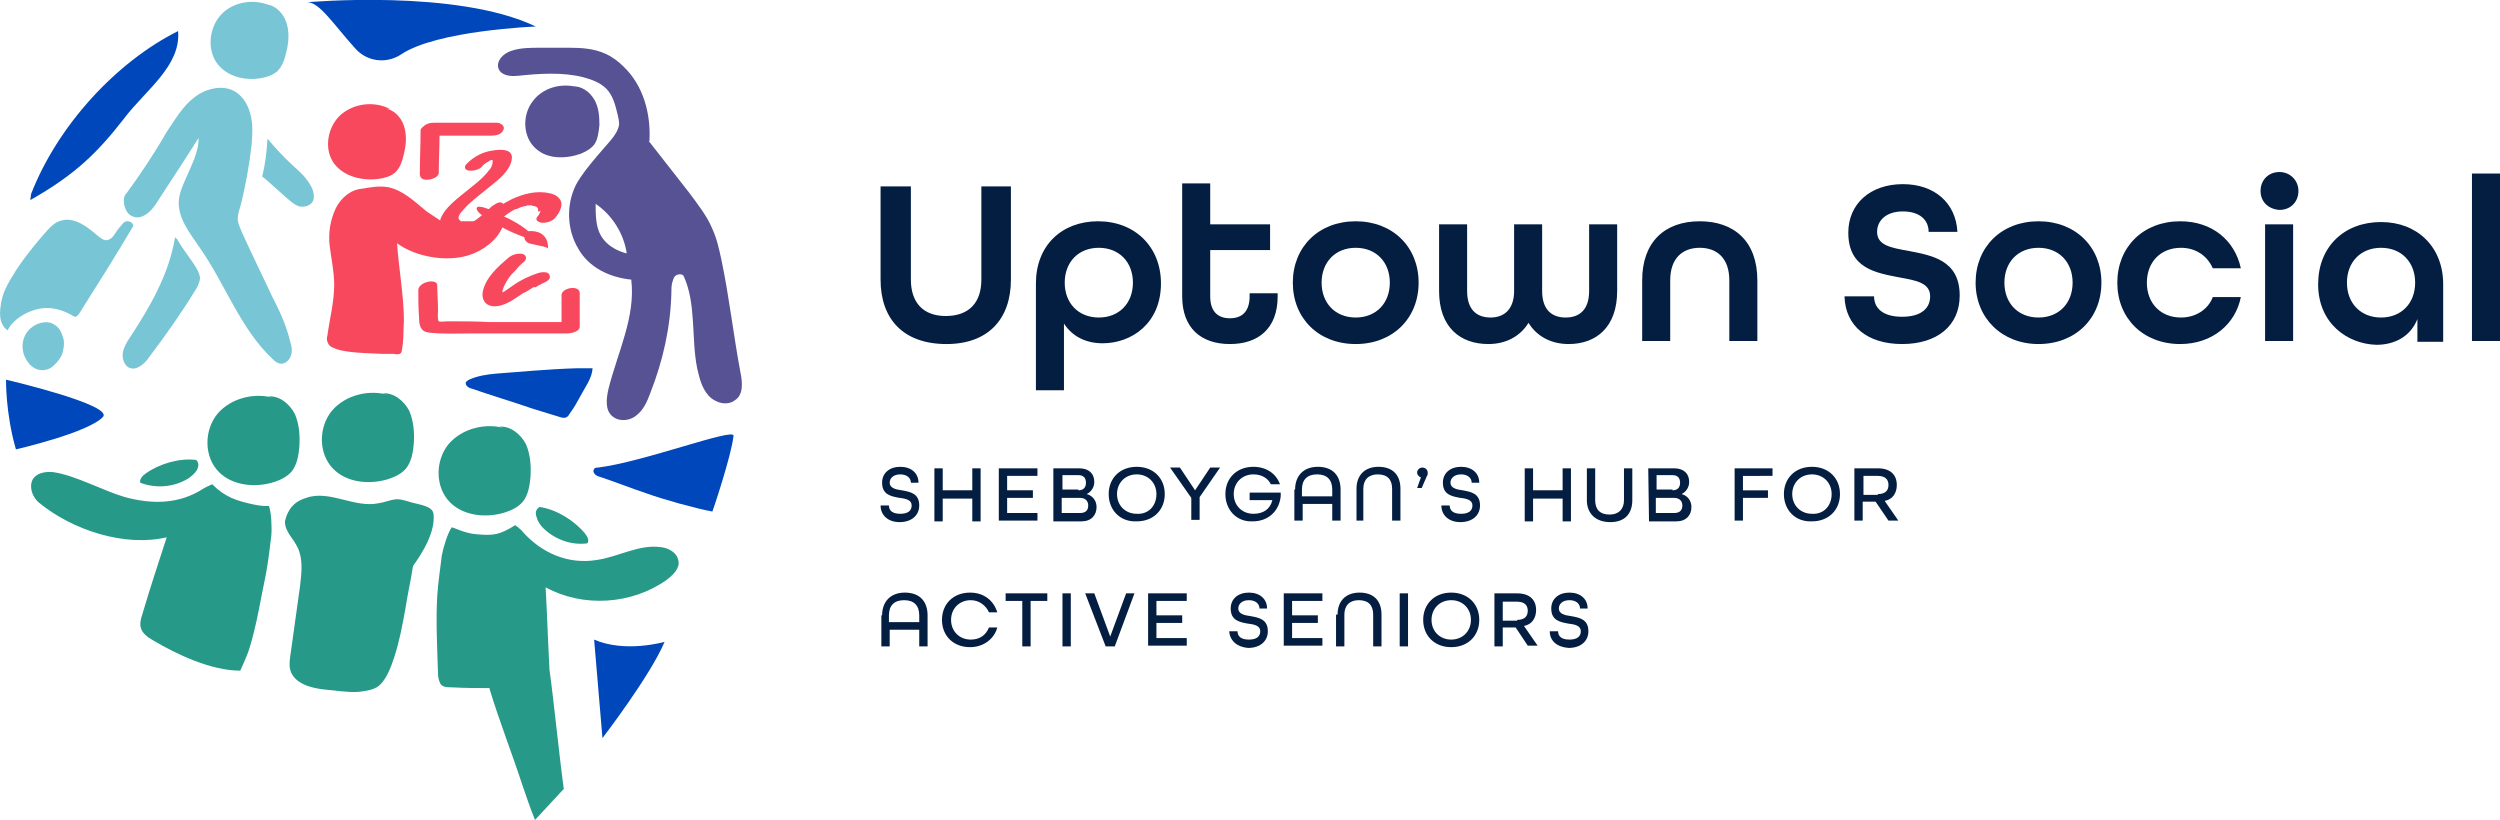 <svg version="1.1" id="Layer_1" xmlns="http://www.w3.org/2000/svg" x="0" y="0" viewBox="0 0 329.9 108.2" xml:space="preserve"><style>.st1{fill:#77c5d5}.st2{fill:#565294}.st3{fill:#f8485e}.st4{fill:#279989}</style><path d="M116.2 36.9V24.6h4v12.3c0 3 1.6 4.8 4.6 4.8 3.1 0 4.7-1.8 4.7-4.8V24.6h3.9v12.3c0 5.2-3 8.5-8.5 8.5-5.7 0-8.7-3.3-8.7-8.5zm20.5.5c0-5 3.4-8.2 8.2-8.2 4.9 0 8.3 3.4 8.3 8.2 0 5.3-3.9 7.9-7.7 7.9-2.2 0-4-.9-5.1-2.6v8.8h-3.7V37.4zm12.8-.1c0-2.7-1.8-4.6-4.5-4.6s-4.5 1.9-4.5 4.6 1.8 4.6 4.5 4.6 4.5-1.9 4.5-4.6zm6.5 1.8V24.2h3.7v5.4h7.9V33h-7.9v6.1c0 2.1 1.1 2.9 2.6 2.9s2.6-.8 2.6-2.9v-.4h3.7v.4c0 4.3-2.6 6.3-6.3 6.3-3.8 0-6.3-2.1-6.3-6.3zm14.6-1.8c0-4.7 3.4-8.1 8.3-8.1s8.3 3.4 8.3 8.1-3.4 8.1-8.3 8.1-8.3-3.4-8.3-8.1zm12.8 0c0-2.7-1.8-4.6-4.5-4.6s-4.5 1.9-4.5 4.6 1.8 4.6 4.5 4.6 4.5-1.9 4.5-4.6zm6.5 1.1v-8.8h3.7v8.8c0 2.5 1.3 3.5 3.1 3.5s3.1-1.1 3.1-3.5v-8.8h3.7v8.8c0 2.5 1.3 3.5 3.1 3.5s3.1-1 3.1-3.5v-8.8h3.7v8.8c0 4.8-2.8 7-6.4 7-2.3 0-4.2-1-5.3-2.8-1.1 1.8-3 2.8-5.3 2.8-3.7 0-6.5-2.2-6.5-7zm26.8-1.4c0-5.1 3-7.8 7.6-7.8 4.5 0 7.6 2.6 7.6 7.8v8h-3.7v-8c0-2.9-1.6-4.3-3.9-4.3s-3.9 1.4-3.9 4.3v8h-3.7v-8zm26.7 2.1h3.9c0 1.6 1.2 2.7 3.7 2.7s3.7-1.1 3.7-2.7c0-1.8-1.9-2.1-4.1-2.5-3.1-.6-6.7-1.2-6.7-5.9 0-3.8 2.9-6.4 7.2-6.4 4.2 0 7 2.5 7.2 6.3h-3.8c0-1.6-1.2-2.7-3.4-2.7s-3.4 1.2-3.4 2.7c0 1.8 1.9 2.1 4.1 2.5 3.1.6 6.8 1.2 6.8 5.9 0 4-3 6.4-7.6 6.4s-7.5-2.4-7.6-6.3zm17.3-1.8c0-4.7 3.4-8.1 8.3-8.1s8.3 3.4 8.3 8.1-3.4 8.1-8.3 8.1c-4.8 0-8.3-3.4-8.3-8.1zm12.8 0c0-2.7-1.8-4.6-4.5-4.6s-4.5 1.9-4.5 4.6 1.8 4.6 4.5 4.6 4.5-1.9 4.5-4.6zm5.9 0c0-4.7 3.4-8.1 8.3-8.1 4.2 0 7.2 2.5 8 6.2H292c-.7-1.6-2.2-2.7-4.2-2.7-2.7 0-4.5 1.9-4.5 4.6s1.8 4.6 4.5 4.6c2 0 3.6-1.1 4.2-2.7h3.7c-.7 3.6-3.8 6.2-8 6.2-4.9 0-8.3-3.4-8.3-8.1zm18.9-12.1c0-1.4 1-2.5 2.5-2.5 1.4 0 2.5 1.1 2.5 2.5s-1 2.5-2.5 2.5c-1.5-.1-2.5-1.1-2.5-2.5zm.6 4.4h3.7V45h-3.7V29.6zm7 7.9c0-4.9 3.4-8.2 8.3-8.2 4.8 0 8.2 3.3 8.2 8.2v7.6H319v-3c-.9 2.3-3 3.4-5.4 3.4-3.8-.1-7.7-2.8-7.7-8zm12.8-.2c0-2.7-1.8-4.6-4.5-4.6s-4.5 1.9-4.5 4.6 1.8 4.6 4.5 4.6 4.5-1.9 4.5-4.6zm7.5-14.4h3.7V45h-3.7V22.9zm-210 43.8h1.1c0 .7.5 1.1 1.5 1.1s1.5-.4 1.5-1.1c0-.7-.7-.9-1.6-1-1.1-.2-2.3-.4-2.3-2 0-1.3 1-2.1 2.4-2.1s2.4.8 2.4 2.1h-1c0-.6-.5-1.1-1.4-1.1s-1.4.5-1.4 1.1c0 .7.8.9 1.6 1 1.1.2 2.3.4 2.3 2 0 1.3-1 2.2-2.6 2.2-1.5 0-2.5-.9-2.5-2.2zm7.1-4.9h1.1v2.9h3.9v-2.9h1.1v7h-1.1v-3h-3.9v3h-1.1v-7zm8.5 0h5.1v1h-4v1.9h3.4v1h-3.4v2h4v1h-5.1v-6.9zm7.2 0h3.4c1.3 0 2 .7 2 1.8 0 .7-.4 1.3-1 1.6.8.2 1.3.9 1.3 1.7 0 1.1-.7 1.9-2 1.9H139v-7zm3.3 2.9c.7 0 1-.4 1-1s-.3-1-1-1h-2.1v1.9h2.1v.1zm.2 3c.8 0 1.1-.4 1.1-1s-.4-1-1.1-1h-2.4v2h2.4zm3.8-2.5c0-2.1 1.5-3.6 3.7-3.6s3.7 1.5 3.7 3.6-1.5 3.6-3.7 3.6c-2.2.1-3.7-1.5-3.7-3.6zm6.3 0c0-1.5-1.1-2.6-2.6-2.6s-2.6 1.1-2.6 2.6 1.1 2.6 2.6 2.6c1.5.1 2.6-1 2.6-2.6zm4.6.5l-2.8-4h1.3l2 3 2-3h1.3l-2.7 3.9v3h-1.1v-2.9zm4.5-.5c0-2.1 1.5-3.6 3.7-3.6 1.7 0 3 .9 3.5 2.3h-1.2c-.4-.8-1.2-1.3-2.3-1.3-1.5 0-2.6 1.1-2.6 2.6s1.1 2.6 2.6 2.6c1.3 0 2.2-.6 2.5-1.8h-3v-1h4.1v.5c-.2 1.9-1.6 3.3-3.7 3.3-2.1.1-3.6-1.5-3.6-3.6zm9.2-.6c0-1.8 1.1-3 3-3 2 0 3 1.2 3 3v4.1h-1.1v-2.2h-3.9v2.2h-1.1v-4.1h.1zm4.9.9v-.9c0-1.3-.7-2-2-2s-2 .7-2 2v.9h4zm3.2-1c0-1.8 1.1-2.9 2.9-2.9 1.9 0 2.9 1.1 2.9 2.9v4.2h-1.1v-4.2c0-1.2-.6-1.9-1.9-1.9-1.2 0-1.9.7-1.9 1.9v4.2h-.9v-4.2zm8.5-1.5c-.3-.1-.5-.4-.5-.6 0-.4.3-.7.7-.7s.7.3.7.7c0 .1 0 .3-.1.4l-.7 1.6h-.6l.5-1.4zm2.7 3.7h1.1c0 .7.5 1.1 1.5 1.1s1.5-.4 1.5-1.1c0-.7-.7-.9-1.6-1-1.1-.2-2.3-.4-2.3-2 0-1.3 1-2.1 2.4-2.1s2.4.8 2.4 2.1h-1c0-.6-.5-1.1-1.4-1.1s-1.4.5-1.4 1.1c0 .7.8.9 1.6 1 1.1.2 2.3.4 2.3 2 0 1.3-1 2.2-2.6 2.2-1.5 0-2.5-.9-2.5-2.2zm11-4.9h1.1v2.9h3.9v-2.9h1.1v7h-1.1v-3h-3.9v3h-1.1v-7zm8.2 4.2v-4.2h1.1V66c0 1.2.6 1.9 1.9 1.9 1.2 0 1.9-.7 1.9-1.9v-4.2h1.1V66c0 1.8-1 2.9-2.9 2.9-2 0-3.1-1.2-3.1-2.9zm8.1-4.2h3.4c1.3 0 2 .7 2 1.8 0 .7-.4 1.3-1 1.6.8.2 1.3.9 1.3 1.7 0 1.1-.7 1.9-2 1.9h-3.6l-.1-7zm3.2 2.9c.7 0 1-.4 1-1s-.3-1-1-1h-2.1v1.9h2.1v.1zm.2 3c.8 0 1.1-.4 1.1-1s-.4-1-1.1-1h-2.4v2h2.4zm8-5.9h5v1H230v1.9h3.3v1H230v3h-1.1v-6.9zm6.5 3.4c0-2.1 1.5-3.6 3.7-3.6s3.7 1.5 3.7 3.6-1.5 3.6-3.7 3.6c-2.2.1-3.7-1.5-3.7-3.6zm6.3 0c0-1.5-1.1-2.6-2.6-2.6s-2.6 1.1-2.6 2.6 1.1 2.6 2.6 2.6c1.5.1 2.6-1 2.6-2.6zm3.1-3.4h3c1.7 0 2.5.9 2.5 2.2 0 1-.5 1.9-1.6 2.1l1.8 2.6h-1.3l-1.7-2.5h-1.7v2.5h-1.1v-6.9h.1zm3 3.4c1 0 1.4-.5 1.4-1.2s-.4-1.2-1.4-1.2h-1.9v2.5h1.9v-.1zm-131.4 16c0-1.8 1.1-3 3-3 2 0 3 1.2 3 3v4.1h-1.1v-2.2h-3.9v2.2h-1.1v-4.1h.1zm4.9.9v-.9c0-1.3-.7-2-2-2s-2 .7-2 2v.9h4zm3-.3c0-2.1 1.5-3.6 3.7-3.6 1.8 0 3.1 1 3.6 2.6h-1.1c-.4-.9-1.3-1.6-2.4-1.6-1.5 0-2.6 1.1-2.6 2.6s1.1 2.6 2.6 2.6c1.2 0 2-.6 2.4-1.6h1.1c-.4 1.5-1.8 2.6-3.6 2.6-2.2 0-3.7-1.5-3.7-3.6zm10.6-2.5h-2.2v-1h5.5v1H136v6h-1.1v-6zm5.3-1h1.1v7h-1.1v-7zm3 0h1.2l2.1 5.7 2.1-5.7h1.1l-2.6 7h-1.2l-2.7-7zm8.3 0h5.1v1h-4v1.9h3.4v1h-3.4v2h4v1h-5.1v-6.9zm10.7 5h1.1c0 .7.5 1.1 1.5 1.1s1.5-.4 1.5-1.1c0-.7-.7-.9-1.6-1-1.1-.2-2.3-.4-2.3-2 0-1.3 1-2.1 2.4-2.1s2.4.8 2.4 2.1h-1c0-.6-.5-1.1-1.4-1.1s-1.4.5-1.4 1.1c0 .7.8.9 1.6 1 1.1.2 2.3.4 2.3 2 0 1.3-1 2.2-2.6 2.2-1.4-.1-2.4-.9-2.5-2.2zm7.2-5h5.1v1h-4v1.9h3.4v1h-3.4v2h4v1h-5.1v-6.9zm7.1 2.8c0-1.8 1.1-2.9 2.9-2.9 1.9 0 2.9 1.1 2.9 2.9v4.2h-1.1v-4.2c0-1.2-.6-1.9-1.9-1.9-1.2 0-1.9.7-1.9 1.9v4.2h-1.1v-4.2h.2zm8.2-2.8h1.1v7h-1.1v-7zm3.1 3.5c0-2.1 1.5-3.6 3.7-3.6s3.7 1.5 3.7 3.6-1.5 3.6-3.7 3.6-3.7-1.5-3.7-3.6zm6.3 0c0-1.5-1.1-2.6-2.6-2.6s-2.6 1.1-2.6 2.6 1.1 2.6 2.6 2.6 2.6-1.1 2.6-2.6zm3.1-3.5h3c1.7 0 2.5.9 2.5 2.2 0 1-.5 1.9-1.6 2.1l1.8 2.6h-1.3l-1.6-2.4h-1.7v2.5h-1.1v-7zm3 3.5c1 0 1.4-.5 1.4-1.2s-.4-1.2-1.4-1.2h-1.9v2.5h1.9v-.1zm4.3 1.5h1.1c0 .7.5 1.1 1.5 1.1s1.5-.4 1.5-1.1c0-.7-.7-.9-1.6-1-1.1-.2-2.3-.4-2.3-2 0-1.3 1-2.1 2.4-2.1s2.4.8 2.4 2.1h-1c0-.6-.5-1.1-1.4-1.1s-1.4.5-1.4 1.1c0 .7.8.9 1.6 1 1.1.2 2.3.4 2.3 2 0 1.3-1 2.2-2.6 2.2-1.5-.1-2.5-.9-2.5-2.2z" fill="#041e42"/><path class="st1" d="M36 .9c-2.1-1.1-4.9-.8-6.6.8-1.7 1.6-2.2 4.6-.8 6.6 1.3 1.8 3.7 2.4 5.9 2 .7-.1 1.5-.4 2.1-.9.7-.7 1-1.7 1.2-2.6.3-1.2.4-2.6 0-3.8-.4-1.2-1.4-2.3-2.6-2.4M16.7 25.5c-.7.6-.3 2.4.5 2.9s1.5.3 2.2-.2 1.2-1.3 1.7-2.1c1.3-2 3.8-5.8 5.1-7.9.1 2.7-2.4 5.9-2.6 8.2-.2 2.3 1.4 4.3 2.7 6.2 3.4 4.8 5.4 10.8 9.7 14.8.3.3.7.6 1.1.6.6 0 1.1-.5 1.3-1.1s.1-1.2-.1-1.8c-.5-2.1-1.4-4.1-2.4-6-1.3-2.8-2.7-5.6-4-8.5-.2-.5-.4-.9-.5-1.4-.1-.6.1-1.3.3-1.9.7-2.7 1.2-5.5 1.5-8.2.1-1.3.2-2.5-.1-3.8s-.9-2.4-1.9-3.1c-1.6-1.1-3.9-.6-5.5.6s-2.6 3-3.7 4.6c-1.6 2.8-3.4 5.5-5.3 8.1m17.9-2.2c.4-1.6.6-3.3.7-5 1 1.2 2.1 2.4 3.3 3.5.9.8 1.8 1.6 2.4 2.7.4.7.6 1.6.2 2.2-.4.5-1.2.7-1.8.5s-1.1-.7-1.6-1.1c-.9-.8-1.9-1.7-2.8-2.5"/><path class="st1" d="M23.1 31.3c-.8 4.9-3.3 9.2-6 13.3-.4.6-.8 1.3-.9 2-.1.7.2 1.6.8 1.9 1 .5 2.1-.5 2.7-1.4 2.2-2.9 4.3-5.9 6.2-9 .2-.3.5-1.1.5-1.4 0-.3-.2-.7-.3-1-.9-1.6-1.8-2.5-2.7-4.1m-16.7 11c-1.2-.3-2.6.3-3.3 1.5s-.5 2.7.3 3.7c.2.3.5.6.9.8.7.4 1.7.3 2.3-.2s1.2-1.2 1.4-2c.1-.5.2-1 .1-1.6-.3-1-.5-1.7-1.7-2.2"/><path class="st1" d="M1 43.6c-1.2-.9-1.1-2.4-.8-3.9.3-1.5 1.1-2.7 1.9-4 1.1-1.7 2.4-3.3 3.7-4.8.7-.8 1.4-1.6 2.3-1.8 1.8-.5 3.5.9 4.9 2.1.3.2.6.5 1 .5.5 0 .9-.4 1.2-.9s.6-.8 1.1-1.4c.4-.4 1.2-.2 1.3.4-2.3 3.9-4.7 7.7-7.1 11.5-.1.2-.3.4-.5.5-.2 0-.4-.1-.5-.2-1.4-.8-3-1.2-4.6-.8S1.7 42.2 1 43.6"/><path class="st2" d="M76.2 11.5c-2.2-.6-4.7.1-6 2-1.3 1.8-1.2 4.6.5 6.1 1.5 1.4 3.9 1.4 5.9.7.7-.3 1.3-.6 1.8-1.2.5-.7.6-1.7.7-2.6 0-1.2-.1-2.4-.7-3.4s-1.7-1.8-2.9-1.7"/><path class="st2" d="M97.7 49.1c-.9-4.8-1.5-10.1-2.5-14.8-.3-1.4-.6-2.8-1.2-4.1-.7-1.7-1.9-3.2-3-4.7l-5.4-6.9h.1c.2-3.6-.8-7.3-3.4-9.8-.7-.7-1.5-1.3-2.4-1.7-1.5-.7-3.2-.8-4.8-.8h-3.8c-1.3 0-2.6 0-3.8.4-1 .3-2.1 1.3-1.7 2.4.4.9 1.6 1 2.5.9h.1c2.8-.3 5.9-.5 8.6.2 1.1.3 2.2.7 3 1.5.9.9 1.2 2.2 1.5 3.4.1.4.2.9.2 1.3-.1.8-.6 1.5-1.1 2.1-.6.7-1.3 1.5-1.9 2.2-1 1.2-2 2.4-2.7 3.7-1.3 2.6-1.2 5.9.3 8.4 1.4 2.5 4.1 3.8 7 4.1.6 4.9-1.8 9.6-3 14.4-.3 1.3-.5 2.9.6 3.7.9.7 2.3.5 3.1-.2.9-.7 1.4-1.8 1.8-2.9 1.7-4.3 2.7-8.8 2.8-13.4 0-.5 0-1 .2-1.5.1-.3.2-.7.8-.8.2 0 .5 0 .6.2 1.7 3.6 1 8.3 1.8 12.2.3 1.3.6 2.6 1.5 3.6s2.5 1.4 3.5.6c1.1-.7 1-2.3.7-3.7zM82.5 33.4c-1.3-.4-2.5-1.1-3.2-2.3s-.7-2.8-.7-4.2c2.2 1.5 3.7 3.9 4.1 6.5h-.2z"/><path class="st3" d="M76.5 38.7v4.4c0 .7-1.2.9-1.7.9H62.4c-1.9 0-3.9.1-5.7-.1-1.2-.1-1.4-.9-1.4-2-.1-1.2-.1-2.4-.1-3.6 0-1.1 2.4-1.6 2.5-.7 0 1.1.1 2.2.1 3.3 0 .3-.1 1.3.1 1.5.1.1 1 0 1.2 0 1.8 0 3.7 0 5.5.1h9.5V39c-.1-1 2.4-1.5 2.4-.3zM66.4 17.2c-.3.6-1 .7-1.6.7H58c0 1.6-.1 3.3-.1 4.9 0 .6-1 .9-1.4.9-.5.1-1.1-.1-1.1-.7 0-1.9.1-3.9.1-5.8 0-.3.4-.5.6-.7.3-.2.7-.3 1.1-.3h8.5c.5.1 1 .5.7 1zm-14.9-2.8c-2.1-1.1-4.8-.8-6.6.8-1.7 1.6-2.2 4.5-.8 6.4 1.3 1.7 3.7 2.3 5.9 2 .7-.1 1.5-.3 2.1-.8.7-.6 1-1.6 1.2-2.5.3-1.2.4-2.5 0-3.7s-1.4-2.2-2.6-2.3l.8.1zm14.8 14.2c0 .1 0 0 0 0z"/><path class="st3" d="M71 27.8v-.2c0-.1 0-.1-.1-.2l-.1-.1c-.1 0-.2-.1-.2-.1h-.1c-.1 0-.2 0-.3-.1h-.5c-.1 0-.2 0-.3.1h-.2c-.1 0-.2.1-.3.1h-.1c-.1.1-.3.1-.4.2-.1 0-.2.1-.3.1H68c-.6.3-1 .6-1.4.9l-.1.1h.1c1.1.5 2.3 1.2 3.1 1.9 3-.2 2.6 2.5 2.6 2.3-.1-.2-.7-.3-2.1-.6-.8-.1-1-.6-1-.9-.8-.3-2.1-.8-2.9-1.3-.8 1.8-2.6 3.1-4.5 3.7-2.9.9-7 .2-9.4-1.6.2 3.2.9 7 .9 10.2-.1 1.9 0 2.5-.3 4.1-.1.4-.6.4-1 .3h-1.5c-1.8-.1-5.1-.1-6.5-.8-.3-.1-.6-.3-.7-.6-.2-.3-.2-.7-.1-1 .3-2.2.9-4.5.9-6.7 0-1.8-.4-3.5-.6-5.2-.2-1.7.1-3.4.8-4.9.7-1.4 2-2.5 3.5-2.6 1.1-.2 2.3-.4 3.4-.2 2 .4 3.5 1.9 5.1 3.2l1.8 1.2c0-.1 0-.2.1-.4.6-1.3 1.9-2.3 3-3.2s2.5-1.9 3.3-3c.2-.2.4-.5.4-.7.1-.1.1-.3.1-.4v-.3c-.2 0-.4.1-.5.2-.4.2-.7.4-.9.7-.4.4-1.2.6-1.8.5-.5-.1-.6-.5-.2-.9.9-.9 2-1.5 3.2-1.7 1.1-.2 3.1-.4 2.7 1.3-.3 1.4-1.7 2.5-2.7 3.3-1.2 1-2.6 2-3.5 3-.2.2-.4.5-.6.7-.1.2-.2.4-.2.6 0 .1.3.4.3.4h1.7c.4-.2.7-.5 1.1-.8-.4-.3-.7-.6-.7-.9 0-.4.8-.2 1.6.1.2-.2.4-.4.6-.5.3-.2.6-.4.9-.4.2 0 .3.1.4.2.4-.2.7-.4 1.1-.6 1.5-.7 3.3-1.2 5-.8.6.1 1.2.4 1.5 1 .3.7-.2 1.6-.7 2.2-.4.5-1.1.7-1.7.7-.4 0-1.1-.3-.7-.8.2-.2.3-.4.4-.7l.1-.1c-.4.2-.4.1-.4 0z"/><path class="st3" d="M71.6 37.4c-.1 0-.1 0 0 0-.1 0-.1 0 0 0-.1 0-.2.1-.2.1-.1.1-.3.1-.4.2-.1.1-.2.1-.3.2h-.3c-.5.3-.9.6-1.4.8-.9.6-1.8 1.3-2.9 1.6-.7.2-1.6.2-2.1-.4-.3-.4-.4-.9-.3-1.4.4-1.9 2-3.3 3.4-4.5.5-.4 1.2-.6 1.8-.5.5.1.7.6.3 1-.4.3-.8.7-1.1 1.1-.4.4-.7.7-.9 1-.3.4-.5.8-.7 1.2-.1.2-.2.5-.2.7v.1c.1-.1.2-.1.2-.1.4-.3.9-.6 1.3-.9 1-.7 2.1-1.2 3.3-1.6.4-.1 1.3-.2 1.4.3.3.6-.5.9-.9 1.1z"/><path class="st4" d="M51.5 52.2c-2.7-.9-5.9-.1-7.7 2-1.8 2.2-1.8 5.7.2 7.7 1.8 1.8 4.8 2.1 7.3 1.3.9-.3 1.7-.7 2.3-1.4.7-.9.9-2.1 1-3.2.1-1.5 0-3-.6-4.4-.7-1.3-2-2.4-3.5-2.3l1 .3zm-15.1.4c-2.7-.9-5.9-.1-7.7 2-1.8 2.2-1.8 5.7.2 7.7 1.8 1.8 4.8 2.1 7.3 1.3.9-.3 1.7-.7 2.3-1.4.7-.9.9-2.1 1-3.2.1-1.5 0-3-.6-4.4-.7-1.3-2-2.4-3.5-2.3l1 .3zm30.5 4c-2.7-.9-5.9-.1-7.7 2-1.8 2.2-1.8 5.7.2 7.7 1.8 1.8 4.8 2.1 7.3 1.3.9-.3 1.7-.7 2.3-1.4.7-.9.9-2.1 1-3.2.1-1.5 0-3-.6-4.4-.7-1.3-2-2.4-3.5-2.3l1 .3zM54.8 73.4zm2.4-5.6c-.1-1-1.8-1.2-2.9-1.5-.7-.2-1.5-.5-2.2-.4s-1.4.4-2.1.5c-3.2.7-6.5-1.8-9.6-.7-1.3.4-2.1 1.1-2.6 2.4-.1.3-.2.7-.2.7 0 1.4 1.1 2.2 1.7 3.5.7 1.5.5 3.3.3 5-.4 2.9-.8 5.8-1.2 8.6-.1.7-.3 1.8-.1 2.5.5 1.8 2.7 2.4 4.6 2.6 1.4.1 2.9.4 4.4.3.8-.1 1.7-.2 2.4-.6 1.2-.7 1.9-2.7 2.3-3.9.7-2.1 1.1-4.3 1.5-6.5.4-2.5.6-3.1 1-5.6 0-.1 3.1-3.9 2.7-6.9zM31.7 88.5s.9-1.9 1.2-2.9c1-3.2 1.5-6.6 2.2-9.9.3-1.6.5-3.3.7-5 .1-1.1 0-3.1-.3-3.9 0-.1-.4.1-1.9-.2-2.4-.5-3.9-1-5.6-2.7 0 0-.9.4-1.2.6-3.1 2-6.6 2.1-10.3 1.1-2.8-.8-6.6-2.9-9.5-3.3-1-.1-2.2.1-2.7 1-.5 1 0 2.3.8 3C9.6 70 16.5 72.2 22 70.9c-1.1 3.4-2.2 6.7-3.2 10.1-.2.6-.4 1.3-.2 1.9.2.7.9 1.2 1.6 1.6 3.2 1.9 7.7 4 11.5 4zm56.3-12c-4.6 3.3-11.1 3.7-16 1 .2 3.5.3 7 .5 10.6v.2c.6 4.3 1.3 11.5 1.9 15.8l-3.8 4.1c-.5-1.2-1.3-3.5-1.7-4.7-1.2-3.7-3.1-8.6-4.3-12.6v-.1c-1.6 0-3.2 0-5-.1-.6 0-1.2 0-1.5-.5-.2-.4-.3-.9-.3-1.3-.1-3.4-.3-6.9-.1-10.3.1-1.6.4-3.6.6-5.3.2-1.1.8-3 1.3-3.7.1-.1 1.7.8 3.3.9 2.2.2 3 .1 5.1-1.2 0 0 .8.6 1 .9 2.5 2.8 6 4.3 9.7 3.7 2.9-.4 5.6-2.1 8.5-1.7 1 .1 2.1.7 2.3 1.7.3 1-.6 1.9-1.5 2.6z"/><path class="st4" d="M25.9 60.7c-2.2-.3-4.9.5-6.7 1.8-.4.3-.8.7-.7 1.2 2.1.8 4.5.6 6.4-.6.4-.3.8-.6 1.1-1.1.2-.4.3-.9-.1-1.3zm45.3 6.2c2.2.3 4.6 1.8 6 3.5.3.4.6.9.3 1.3-2.2.3-4.5-.6-6-2.2-.3-.4-.6-.8-.7-1.3-.2-.5-.1-1 .4-1.3z"/><path d="M.8 50.1s-.1 4.3 1.3 9.2c0 0 9.6-2.2 11.5-4.3C14.9 53.4.8 50.1.8 50.1zm96 7.4c.1-1.1-12 3.5-17.9 4.2-.2 0-.4 0-.5.2-.3.4.2.9.7 1 2.1.7 4.1 1.5 6.2 2.2 2.2.8 6.5 2 8.7 2.4 0 .1 2.5-7.3 2.8-10zM78.4 84.4l1.1 13s6.3-8.2 8.2-12.7c0 0-5.2 1.5-9.3-.3zM4.1 25.6c3.5-9 11.2-17.4 19.4-21.5.4 4.6-4.3 7.8-7.1 11.5C12.9 20.1 10 23 4 26.4M40.5.3s19.8-1.8 30.2 3.2c0 0-13.1.5-17.8 3.7-2 1.3-4.6.9-6.1-.9C44 3.2 42.1.2 40.5.3zm33.6 54.8c.4.1.8 0 1-.4.3-.4.6-.9.8-1.2 1.4-2.6 2.2-3.5 2.3-4.9H76c-3.5.1-7.8.5-10.5.7-1.2.1-2.5.3-3.6.8-.2.1-.3.2-.4.3-.2.4.3.8.8.9 2.6.9 5.3 1.7 7.9 2.6l3.9 1.2z" fill="#0047bb"/></svg>
